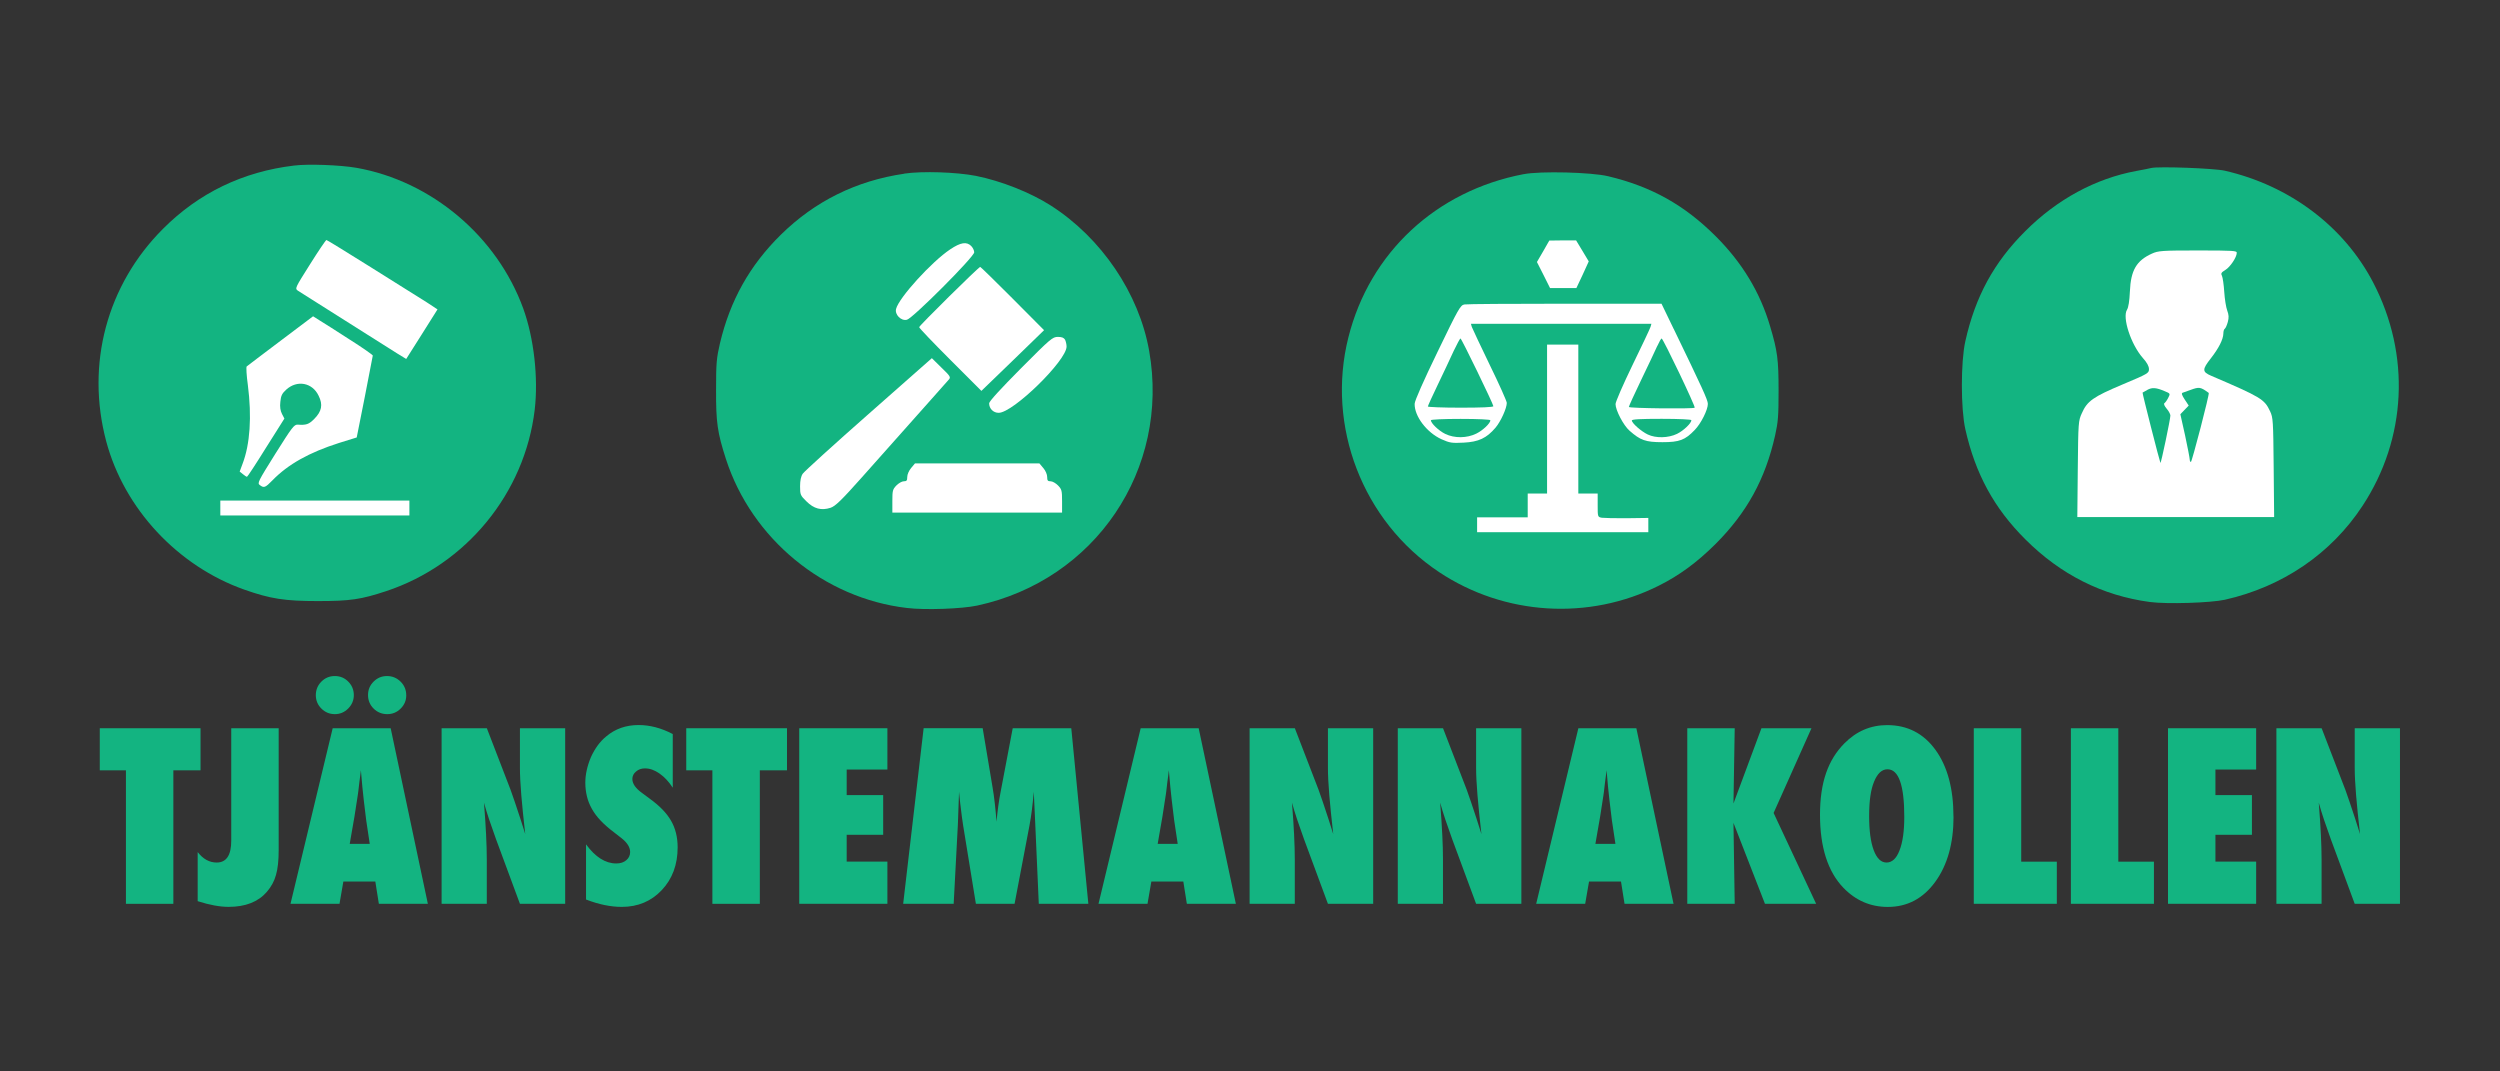 <?xml version="1.0" encoding="UTF-8"?>
<svg id="Layer_1" xmlns="http://www.w3.org/2000/svg" version="1.1" viewBox="0 0 700 300">
  <rect x="0" y="0" width="700" height="300" fill="#333333" stroke="none"/>
  <!-- Generator: Adobe Illustrator 29.0.1, SVG Export Plug-In . SVG Version: 2.1.0 Build 192)  -->
  <defs>
    <style>
      .st0, .st1 {
        fill: #13b481;
      }

      .st2 {
        fill: #fff;
      }

      .st2, .st1 {
        fill-rule: evenodd;
      }
    </style>
  </defs>
  <path class="st1" d="M82.32,46.36c-14.3,1.71-26.68,7.67-36.69,17.72-15.72,15.72-21.64,37.94-15.88,59.53,5.04,18.84,20.01,34.89,38.64,41.48,7.3,2.58,11.38,3.21,20.59,3.21s12.09-.46,19.18-2.79c22.43-7.46,38.77-27.43,41.56-50.78,1.04-8.92-.21-20.05-3.21-28.35-7.34-20.18-25.68-35.68-46.69-39.39-4.54-.79-13.51-1.13-17.51-.63Z"/>
  <path class="st2" d="M104.04,74.96c6.8,4.25,13.72,8.63,15.42,9.67l3.04,2-4.38,6.96-4.38,6.92-2.58-1.58c-1.42-.92-8.05-5.09-14.72-9.3-6.71-4.21-12.55-7.92-13.05-8.25-.83-.63-.79-.71,3.42-7.38,2.33-3.71,4.38-6.75,4.59-6.8.17,0,5.84,3.5,12.63,7.75Z"/>
  <path class="st2" d="M97.96,95.1c3.54,2.25,6.46,4.29,6.42,4.46-.04.21-1.04,5.46-2.25,11.63l-2.25,11.3-4.96,1.54c-8.38,2.67-14.3,6-18.63,10.46-2.04,2.08-2.38,2.21-3.54,1.33-.75-.54-.5-1,4.34-8.75,4.67-7.42,5.25-8.21,6.25-8.17,2.42.17,3.13-.08,4.63-1.58,2.13-2.13,2.5-4,1.25-6.5-1.75-3.71-6.04-4.5-9.09-1.71-1.17,1.08-1.46,1.67-1.63,3.38-.17,1.46,0,2.5.46,3.42l.67,1.29-5.13,8.13c-2.79,4.5-5.21,8.17-5.34,8.17-.17,0-.67-.33-1.17-.75l-.88-.71.79-2.13c2.13-5.5,2.63-13.3,1.5-22.09-.38-2.71-.5-5.04-.33-5.21.17-.17,4.46-3.38,9.46-7.17l9.13-6.88,1.92,1.21c1.04.63,4.84,3.04,8.38,5.34Z"/>
  <polygon class="st2" points="114.63 142.25 114.63 144.33 88.16 144.33 61.69 144.33 61.69 142.25 61.69 140.16 88.16 140.16 114.63 140.16 114.63 142.25"/>
  <path class="st1" d="M253.19,48.64c-13.42,1.96-24.97,7.67-34.52,17.05-8.75,8.59-14.26,18.47-17.09,30.47-.96,4.17-1.08,5.5-1.08,12.96-.04,9.17.38,12.01,2.75,19.38,7.21,22.34,27.43,39.02,50.69,41.73,5,.63,15.42.25,19.68-.67,33.06-7.13,53.99-38.14,48.15-71.29-2.83-16.09-13.34-31.64-27.56-40.73-5.67-3.63-13.88-6.88-20.97-8.3-5.38-1.04-14.92-1.38-20.05-.63Z"/>
  <path class="st2" d="M271.95,68.9c.46.46.83,1.25.83,1.75,0,1.25-17.22,18.51-18.84,18.88-1.63.42-3.46-1.46-3.04-3.04.79-3.13,10.01-13.26,15.17-16.68,2.92-1.96,4.59-2.21,5.88-.92Z"/>
  <path class="st2" d="M283.5,83.57l8.84,8.88-8.75,8.5-8.8,8.5-8.71-8.71c-4.79-4.79-8.71-8.88-8.71-9.13-.04-.38,16.63-16.84,17.09-16.88.13,0,4.21,4,9.05,8.84Z"/>
  <path class="st2" d="M298.22,95.12c.21.46.42,1.29.42,1.92,0,3.92-14.97,18.55-19.01,18.55-1.5,0-2.67-1.17-2.67-2.67,0-.54,3.34-4.17,8.84-9.71,8.38-8.42,8.92-8.88,10.42-8.88,1.13,0,1.67.25,2,.79Z"/>
  <path class="st2" d="M265.66,106.29c-.58.71-4.54,5.09-24.39,27.43-5.75,6.46-7.38,8-8.71,8.46-2.58.83-4.67.29-6.75-1.79-1.71-1.67-1.79-1.88-1.79-4.21,0-1.63.25-2.83.75-3.54.38-.58,8.67-8.13,18.43-16.72l17.72-15.63,2.67,2.63c2.5,2.42,2.67,2.67,2.08,3.38Z"/>
  <path class="st2" d="M292.13,131.05c.63.75,1.08,1.79,1.08,2.5,0,1,.17,1.21.96,1.21.54,0,1.46.54,2.08,1.17,1.04,1.08,1.13,1.46,1.13,4.38v3.21h-47.52v-3.21c0-2.92.08-3.29,1.13-4.38.63-.63,1.54-1.17,2.08-1.17.79,0,.96-.21.96-1.21,0-.71.46-1.75,1.08-2.5l1.08-1.29h34.85l1.08,1.29Z"/>
  <path class="st1" d="M426.63,48.76c-24.51,4.67-43.1,21.97-49.07,45.65-6.29,24.89,4,51.57,25.39,65.78,18.3,12.17,41.94,13.63,61.53,3.79,5.75-2.88,10.67-6.5,15.84-11.63,8.8-8.8,13.97-18.18,16.72-30.47.83-3.71.96-5.46.96-12.46,0-8.71-.29-11.09-2.38-18.09-2.79-9.5-7.84-17.84-15.3-25.26-8.71-8.67-17.93-13.84-30.02-16.72-4.67-1.13-19.01-1.5-23.68-.58Z"/>
  <polygon class="st2" points="443.1 70.27 444.85 73.19 443.14 76.94 441.39 80.65 437.72 80.65 434.01 80.65 432.18 76.99 430.34 73.36 432.09 70.36 433.8 67.36 437.56 67.31 441.31 67.31 443.1 70.27"/>
  <path class="st2" d="M468.65,92.12c8,16.55,9.55,19.88,9.55,20.97,0,1.67-1.92,5.5-3.67,7.3-2.71,2.83-4.29,3.42-9.05,3.42s-6.17-.54-9.21-3.21c-1.71-1.5-3.92-5.75-3.92-7.46,0-.63,2.13-5.5,4.75-10.92,2.63-5.38,4.88-10.17,5.04-10.67l.25-.88h-50.53l.25.88c.17.46,2.42,5.25,5.04,10.67,2.63,5.38,4.75,10.13,4.75,10.59,0,1.5-1.71,5.25-3.17,6.96-2.5,2.92-4.71,3.96-8.92,4.17-3.29.17-3.88.08-6.21-.96-4.13-1.88-7.59-6.46-7.5-9.92,0-.83,2.5-6.46,6.38-14.47,5.92-12.26,6.42-13.13,7.55-13.34.67-.13,13.34-.21,28.18-.21h27.01l3.42,7.09Z"/>
  <path class="st2" d="M441.93,117.34v20.84h5.42v3.29c0,3.25,0,3.29,1.17,3.5.63.08,3.79.17,7.09.13l5.92-.08v4h-47.94v-4.17h14.17v-6.67h5.42v-41.69h8.75v20.84Z"/>
  <path class="st1" d="M406.97,98.4c-.92,2.04-2.92,6.25-4.42,9.38-1.54,3.17-2.75,5.88-2.75,6.04s4.13.33,9.17.33c5.75,0,9.17-.13,9.17-.42,0-.58-8.92-18.97-9.21-18.97-.13,0-1,1.63-1.96,3.63Z"/>
  <path class="st1" d="M464,96.94c-.54,1.21-2.54,5.46-4.46,9.42s-3.46,7.38-3.46,7.59c0,.38,18.01.58,18.43.21.29-.29-8.84-19.38-9.25-19.38-.17,0-.71,1-1.25,2.17Z"/>
  <path class="st1" d="M400.64,117.66c0,.83,2.21,2.96,4.04,3.84,2.58,1.25,6.04,1.21,8.67-.08,1.88-.92,3.96-2.92,3.96-3.75,0-.21-3.5-.38-8.34-.38s-8.34.17-8.34.38Z"/>
  <path class="st1" d="M456.92,117.74c0,.75,2.67,3.08,4.46,3.92,2.25,1.08,5.75,1,8.17-.17,1.83-.88,4.04-3,4.04-3.84,0-.21-3.5-.38-8.34-.38-5.92,0-8.34.13-8.34.46Z"/>
  <path class="st1" d="M602.32,47.04c-.46.13-2.33.5-4.17.83-11.46,2.13-22.18,7.96-31.06,16.84-8.8,8.75-14.01,18.34-16.8,30.85-1.29,5.75-1.29,18.84,0,24.6,2.79,12.46,8.05,22.14,16.8,30.85,9.88,9.88,21.55,15.76,34.89,17.55,4.79.63,16.93.25,20.97-.63,16.13-3.63,29.76-12.88,38.56-26.3,12.38-18.84,13.51-42.27,3-62.49-8.17-15.72-23.39-27.18-41.6-31.35-3-.67-18.51-1.25-20.59-.75Z"/>
  <path class="st2" d="M626.29,70.81c0,1.21-1.83,3.96-3.21,4.79-1.17.71-1.29,1-.92,1.67.21.46.5,2.46.63,4.46.13,2,.5,4.34.83,5.21.46,1.25.5,1.96.17,3.21-.25.92-.63,1.75-.83,1.88-.25.13-.42.75-.42,1.38-.04,1.63-1.29,4.09-3.5,6.92-2.46,3.13-2.46,3.79.08,4.88,13.97,6,14.92,6.54,16.51,9.96.83,1.75.88,2.67,1,15.72l.13,13.88h-55.11l.13-13.47c.13-13.09.17-13.47,1.13-15.59,1.5-3.42,3.17-4.59,11.38-8.05,7.13-3,7.42-3.17,7.42-4.29,0-.83-.54-1.83-1.71-3.13-3.34-3.79-5.84-11.38-4.42-13.55.38-.63.67-2.38.79-5.09.25-5.92,1.83-8.63,6.17-10.59,1.75-.79,2.71-.88,12.84-.88s10.92.08,10.92.67Z"/>
  <path class="st1" d="M601.25,109.18c-.67.38-1.29.71-1.33.75-.13.08,4.84,19.51,5,19.68.17.21,2.79-12.26,2.79-13.26,0-.38-.46-1.25-1.04-1.92-.67-.79-.88-1.38-.63-1.54.21-.13.71-.79,1.04-1.46.63-1.21.63-1.25-.92-1.88-2.42-1.04-3.54-1.13-4.92-.38Z"/>
  <path class="st1" d="M613.34,109.18c-.92.33-1.92.67-2.21.79-.38.13-.21.67.58,1.88l1.13,1.71-1.17,1.21-1.17,1.21,1.33,5.96c.71,3.29,1.29,6.34,1.29,6.71s.17.71.33.71c.29,0,5.29-19.18,5-19.34-2.29-1.67-2.63-1.75-5.13-.83Z"/>
  <g>
    <path class="st0" d="M48.54,253.07h-13.28v-37.38h-7.32v-11.78h28.21v11.78h-7.61v37.38Z"/>
    <path class="st0" d="M55.35,252.34v-13.76c1.51,1.95,3.28,2.93,5.32,2.93,2.72,0,4.08-2.04,4.08-6.11v-31.49h13.28v34.13c0,2.91-.25,5.23-.76,6.97-.47,1.72-1.33,3.3-2.58,4.74-2.42,2.78-5.98,4.17-10.67,4.17-2.48,0-5.37-.53-8.66-1.59Z"/>
    <path class="st0" d="M119.8,253.07h-13.72l-.99-6.24h-8.95l-1.08,6.24h-13.72l11.81-49.16h16.24l10.41,49.16ZM99.07,194.64c0,1.44-.53,2.7-1.59,3.76-1.04,1.04-2.28,1.56-3.73,1.56s-2.72-.52-3.76-1.56c-1.04-1.04-1.56-2.29-1.56-3.76s.52-2.75,1.56-3.79c1.04-1.04,2.29-1.56,3.76-1.56s2.74.52,3.76,1.56c1.04,1.04,1.56,2.3,1.56,3.79ZM103.53,236.29l-.86-5.73s-.06-.31-.13-.86c-.04-.47-.26-2.32-.67-5.54-.04-.36-.1-.86-.16-1.48-.06-.62-.15-1.41-.25-2.37l-.41-4.65c-.04.45-.1.95-.18,1.5-.07.55-.15,1.16-.24,1.81-.15,1.31-.25,2.23-.32,2.74-.06.51-.1.82-.13.92l-.92,5.95-1.34,7.71h5.6ZM113.75,194.71c0,1.42-.52,2.65-1.56,3.69s-2.29,1.56-3.76,1.56-2.78-.52-3.82-1.56-1.56-2.3-1.56-3.79.52-2.72,1.56-3.76,2.29-1.56,3.76-1.56,2.76.53,3.82,1.59c1.04,1.04,1.56,2.32,1.56,3.82Z"/>
    <path class="st0" d="M123.65,253.07v-49.16h12.67l6.65,17.26c.36,1.02.77,2.19,1.22,3.5.46,1.31.96,2.83,1.51,4.55l1.37,4.33c-.49-4.27-.86-7.92-1.11-10.95-.25-3.03-.38-5.58-.38-7.64v-11.05h12.67v49.16h-12.67l-6.69-18.09c-.7-1.93-1.33-3.74-1.9-5.43-.56-1.68-1.06-3.29-1.48-4.82.28,3.46.48,6.47.6,9.04s.19,4.82.19,6.75v12.55h-12.67Z"/>
    <path class="st0" d="M164.09,251.86v-15.44c2.61,3.57,5.44,5.35,8.47,5.35,1.15,0,2.08-.3,2.8-.91.72-.61,1.08-1.36,1.08-2.28,0-1.31-.79-2.6-2.36-3.85l-2.17-1.69c-1.44-1.08-2.67-2.16-3.69-3.23-1.02-1.07-1.85-2.17-2.48-3.31-.64-1.13-1.11-2.31-1.4-3.52s-.45-2.48-.45-3.82c0-2.29.53-4.69,1.59-7.2.53-1.17,1.15-2.23,1.85-3.2.7-.97,1.51-1.82,2.42-2.57,2.51-2.12,5.53-3.18,9.07-3.18,3.16,0,6.35.84,9.55,2.52v15.03c-1.08-1.68-2.32-3-3.69-3.96-1.38-.97-2.74-1.45-4.08-1.45-1.02,0-1.86.3-2.52.89-.68.57-1.02,1.26-1.02,2.07,0,1.31.9,2.62,2.71,3.92l2.1,1.56c2.8,2.02,4.81,4.08,6.02,6.21,1.23,2.12,1.85,4.61,1.85,7.45,0,4.84-1.47,8.83-4.43,11.97s-6.69,4.71-11.21,4.71c-3.12,0-6.46-.69-10.03-2.07Z"/>
    <path class="st0" d="M212.75,253.07h-13.28v-37.38h-7.32v-11.78h28.21v11.78h-7.61v37.38Z"/>
    <path class="st0" d="M223.79,253.07v-49.16h24.68v11.56h-11.4v7.16h10.22v11.11h-10.22v7.51h11.4v11.81h-24.68Z"/>
    <path class="st0" d="M304.74,253.07h-13.88l-.99-22.42-.41-8.95c-.15,1.72-.32,3.36-.51,4.92-.19,1.56-.42,3.08-.7,4.54l-4.17,21.91h-10.83l-3.57-21.94c-.21-1.27-.5-3.46-.86-6.56-.04-.47-.14-1.42-.29-2.87l-.32,9.07-1.18,22.29h-14.14l5.73-49.16h16.53l2.77,16.56c.23,1.36.44,2.83.62,4.43.18,1.59.34,3.32.49,5.19.28-3.12.66-5.91,1.15-8.37l3.38-17.8h16.4l4.78,49.16Z"/>
    <path class="st0" d="M346.04,253.07h-13.72l-.99-6.24h-8.95l-1.08,6.24h-13.72l11.81-49.16h16.24l10.41,49.16ZM329.76,236.29l-.86-5.73s-.06-.31-.13-.86c-.04-.47-.26-2.32-.67-5.54-.04-.36-.1-.86-.16-1.48-.06-.62-.15-1.41-.25-2.37l-.41-4.65c-.04.45-.1.95-.18,1.5-.07.55-.15,1.16-.24,1.81-.15,1.31-.25,2.23-.32,2.74-.06.51-.1.82-.13.92l-.92,5.95-1.34,7.71h5.6Z"/>
    <path class="st0" d="M349.89,253.07v-49.16h12.67l6.65,17.26c.36,1.02.77,2.19,1.22,3.5.46,1.31.96,2.83,1.51,4.55l1.37,4.33c-.49-4.27-.86-7.92-1.11-10.95-.25-3.03-.38-5.58-.38-7.64v-11.05h12.67v49.16h-12.67l-6.69-18.09c-.7-1.93-1.33-3.74-1.9-5.43-.56-1.68-1.06-3.29-1.48-4.82.28,3.46.48,6.47.6,9.04s.19,4.82.19,6.75v12.55h-12.67Z"/>
    <path class="st0" d="M391.38,253.07v-49.16h12.67l6.65,17.26c.36,1.02.77,2.19,1.22,3.5.46,1.31.96,2.83,1.51,4.55l1.37,4.33c-.49-4.27-.86-7.92-1.11-10.95-.25-3.03-.38-5.58-.38-7.64v-11.05h12.67v49.16h-12.67l-6.69-18.09c-.7-1.93-1.33-3.74-1.9-5.43-.56-1.68-1.06-3.29-1.48-4.82.28,3.46.48,6.47.6,9.04.13,2.57.19,4.82.19,6.75v12.55h-12.67Z"/>
    <path class="st0" d="M468.59,253.07h-13.72l-.99-6.24h-8.95l-1.08,6.24h-13.72l11.81-49.16h16.24l10.41,49.16ZM452.32,236.29l-.86-5.73s-.06-.31-.13-.86c-.04-.47-.26-2.32-.67-5.54-.04-.36-.1-.86-.16-1.48-.06-.62-.15-1.41-.25-2.37l-.41-4.65c-.04.45-.1.95-.18,1.5-.07.55-.15,1.16-.24,1.81-.15,1.31-.25,2.23-.32,2.74-.06.51-.1.82-.13.92l-.92,5.95-1.34,7.71h5.6Z"/>
    <path class="st0" d="M508.52,253.07h-14.33l-8.82-22.67.35,22.67h-13.28v-49.16h13.28l-.35,21.08,7.83-21.08h14.01l-10.6,23.72,11.91,25.44Z"/>
    <path class="st0" d="M546.99,228.65c0,7.49-1.71,13.59-5.13,18.28-3.4,4.67-7.82,7.01-13.28,7.01-4.84,0-8.99-1.79-12.45-5.38-4.35-4.54-6.53-11.36-6.53-20.44s2.27-15.36,6.81-19.96c3.38-3.42,7.38-5.13,12-5.13,5.67,0,10.18,2.32,13.53,6.94,3.35,4.63,5.03,10.86,5.03,18.69ZM533.2,228.74c0-8.89-1.57-13.34-4.71-13.34-1.57,0-2.82,1.17-3.76,3.5-.91,2.17-1.37,5.35-1.37,9.55s.43,7.35,1.29,9.63c.86,2.28,2.06,3.43,3.58,3.43s2.78-1.12,3.63-3.38c.89-2.25,1.34-5.38,1.34-9.39Z"/>
    <path class="st0" d="M575.9,253.07h-23.24v-49.16h13.28v37.35h9.97v11.81Z"/>
    <path class="st0" d="M603.09,253.07h-23.24v-49.16h13.28v37.35h9.97v11.81Z"/>
    <path class="st0" d="M607.04,253.07v-49.16h24.68v11.56h-11.4v7.16h10.22v11.11h-10.22v7.51h11.4v11.81h-24.68Z"/>
    <path class="st0" d="M637.39,253.07v-49.16h12.67l6.65,17.26c.36,1.02.77,2.19,1.22,3.5.46,1.31.96,2.83,1.51,4.55l1.37,4.33c-.49-4.27-.86-7.92-1.11-10.95-.25-3.03-.38-5.58-.38-7.64v-11.05h12.67v49.16h-12.67l-6.69-18.09c-.7-1.93-1.33-3.74-1.9-5.43-.56-1.68-1.06-3.29-1.48-4.82.28,3.46.48,6.47.6,9.04s.19,4.82.19,6.75v12.55h-12.67Z"/>
  </g>
</svg>